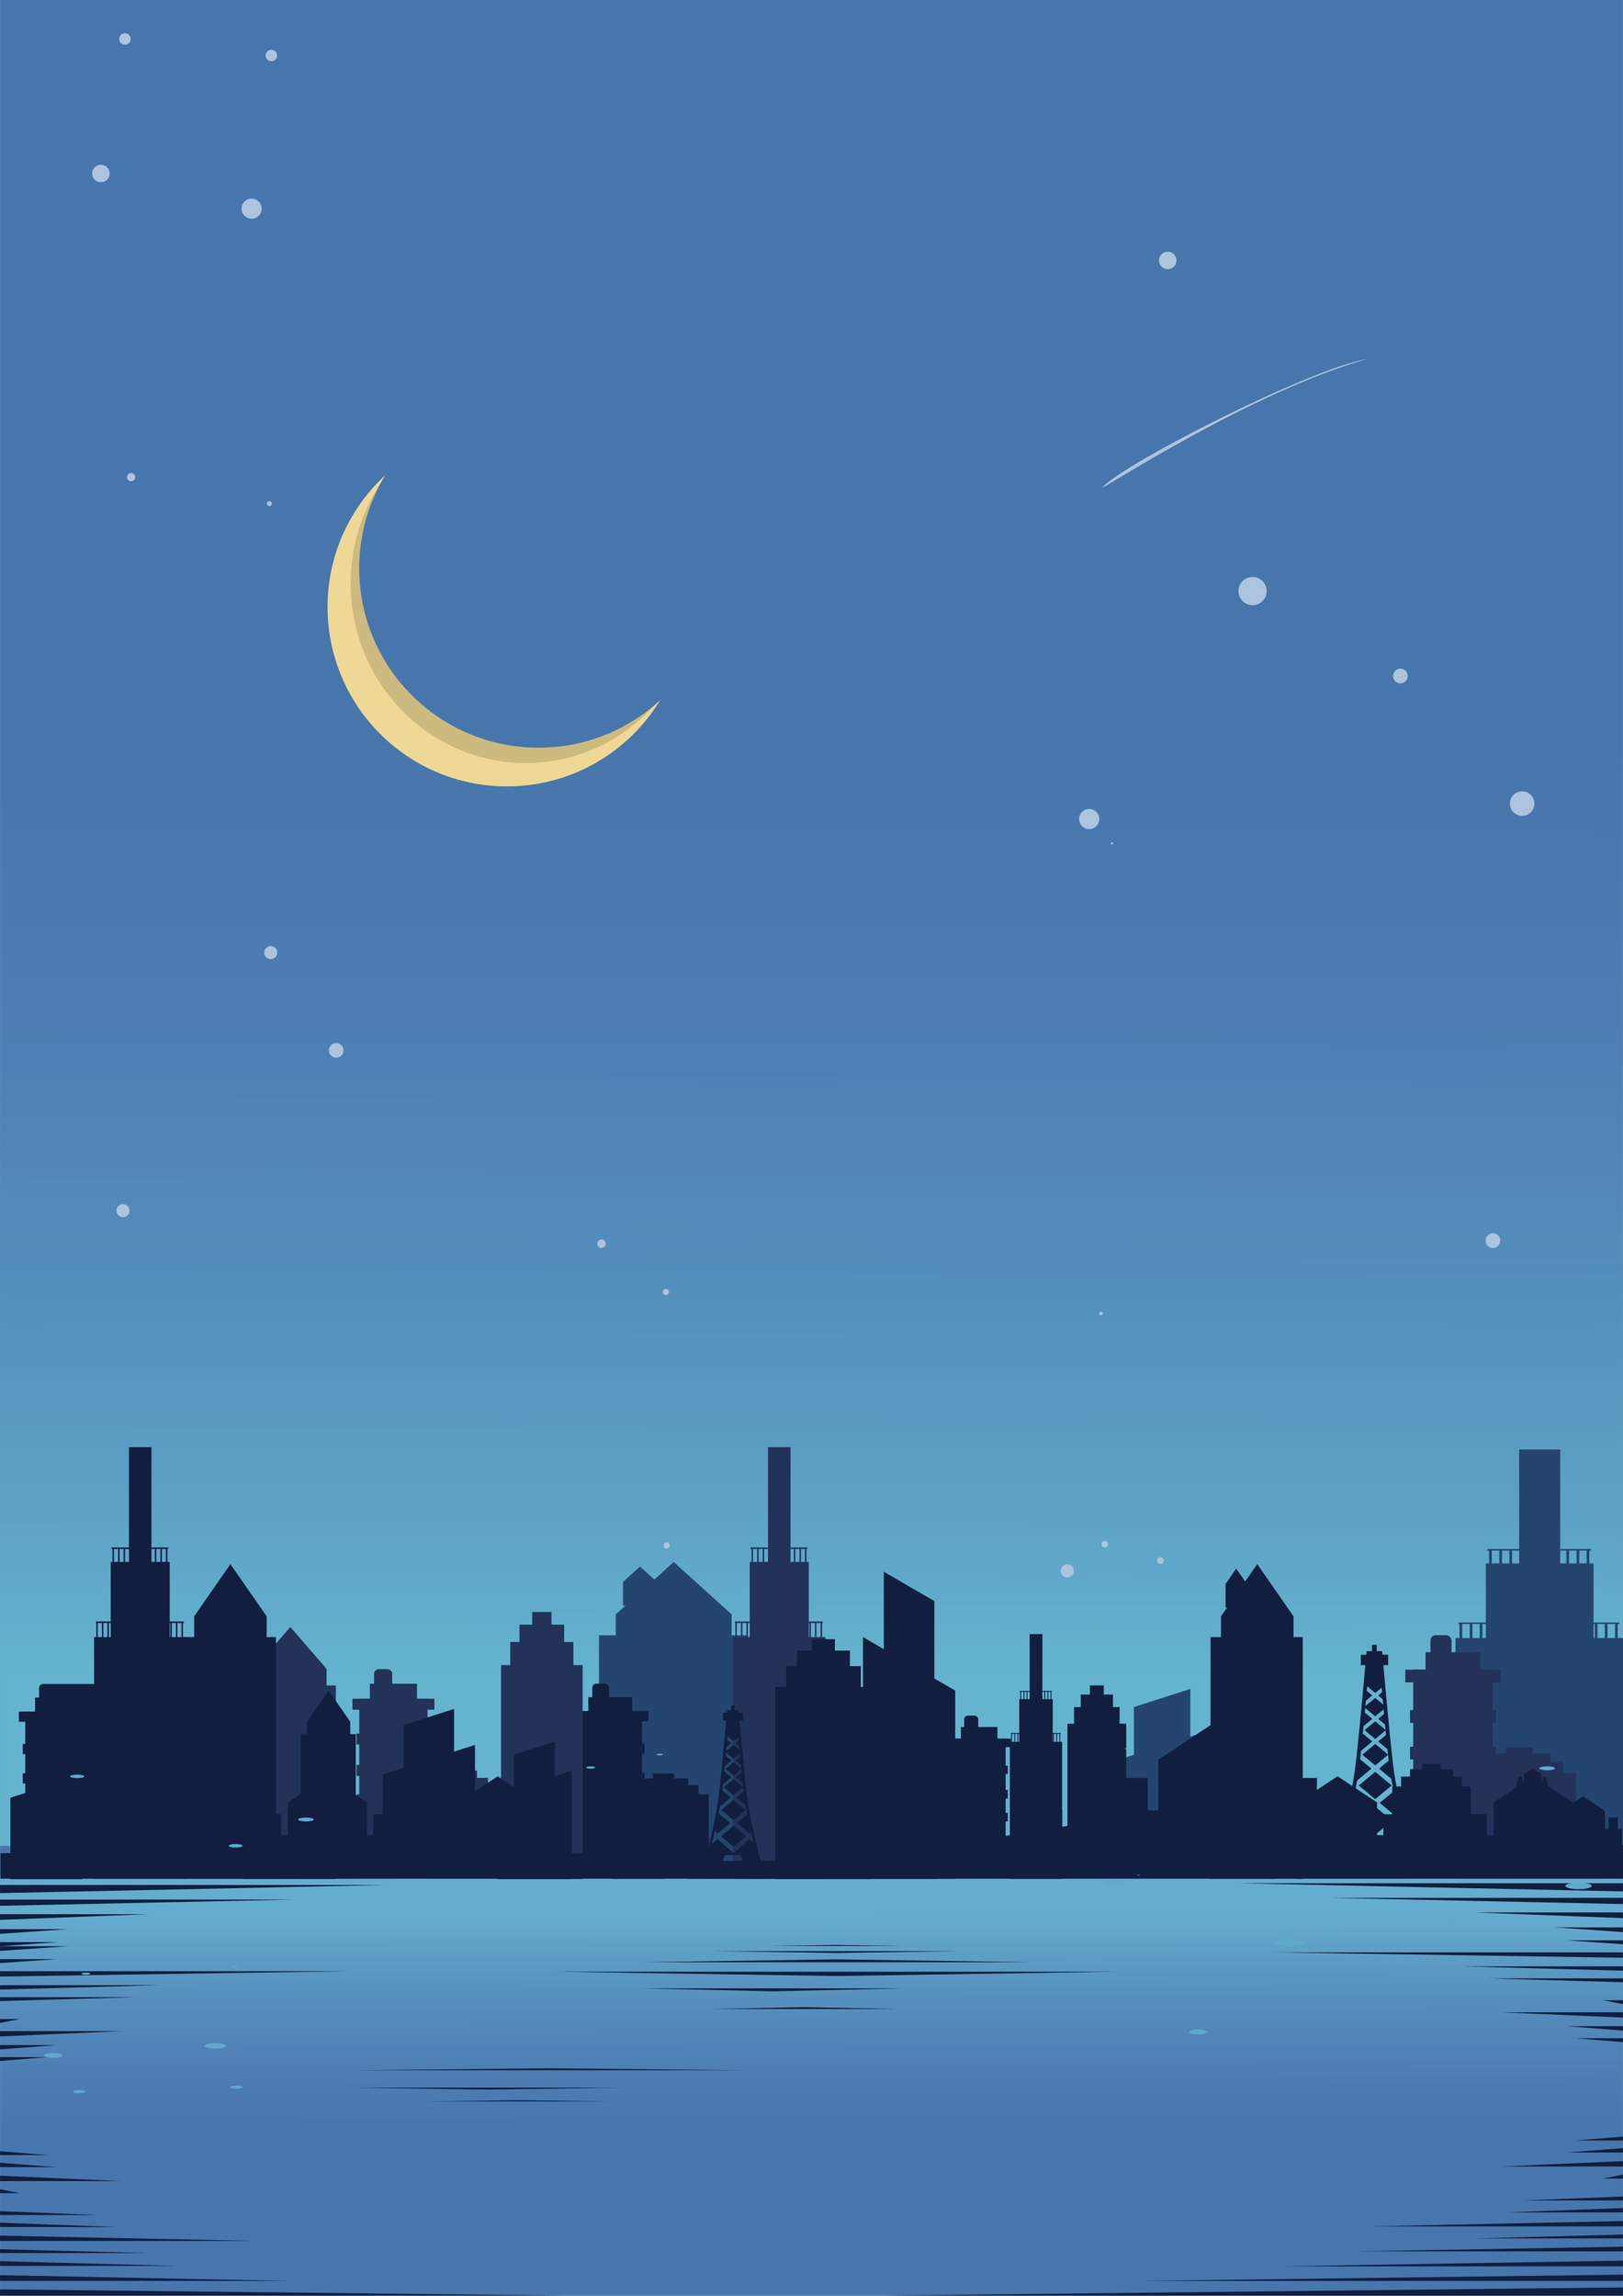 <?xml version="1.0" encoding="UTF-8"?>
<svg width="210mm" height="297mm" version="1.1" viewBox="0 0 744.09 1052.4" xmlns="http://www.w3.org/2000/svg" xmlns:xlink="http://www.w3.org/1999/xlink">
<defs>
<linearGradient id="b" x1="360.65" x2="362.5" y1="910.48" y2="112.36" gradientTransform="matrix(1 0 0 .545 0 272.77)" gradientUnits="userSpaceOnUse">
<stop stop-color="#64b4cf" offset="0"/>
<stop stop-color="#5785ba" stop-opacity="0" offset="1"/>
</linearGradient>
<linearGradient id="a" x1="360.65" x2="362.5" y1="910.48" y2="112.36" gradientTransform="matrix(1 0 0 .13 0 -996.45)" gradientUnits="userSpaceOnUse">
<stop stop-color="#64adcf" offset="0"/>
<stop stop-color="#5785ba" stop-opacity="0" offset="1"/>
</linearGradient>
</defs>
<g>
<rect width="744.09" height="1052.4" fill="#4776ac"/>
<rect transform="scale(1,-1)" y="-996.45" width="744.09" height="136.86" fill="url(#a)"/>
<rect y="272.77" width="744.09" height="573.34" fill="url(#b)"/>
<g transform="matrix(.835 0 0 .524 -202.91 448.92)" fill="#24466e">
<rect x="571.88" y="573.84" width="80.991" height="212.2"/>
<path d="m581.07 555.58 31.825-45.828 31.825 45.828v70.625h-63.651z"/>
<path d="m585.07 527.13 9.325-13.428 9.325 13.428v20.694h-18.651z"/>
</g>
<g transform="matrix(-.583 0 0 .322 753.25 607.91)" fill="#24466e">
<path d="m337.65 573.84 80.991 46.961v165.24h-80.991z"/>
<path d="m355.97 516.48 44.339 25.709v90.458h-44.339z"/>
</g>
<g transform="matrix(.953 0 0 .518 555.11 453.61)" fill="#24466e">
<rect x="117.73" y="573.84" width="80.991" height="212.2"/>
<rect x="132.31" y="507.82" width="51.834" height="166.45"/>
<rect x="148.35" y="407.03" width="19.763" height="166.45"/>
<g transform="matrix(.876 0 0 .876 -18.331 97.612)">
<rect transform="scale(-1,1)" x="-159.01" y="528.15" width="1.507" height="20.216"/>
<rect transform="scale(-1,1)" x="-164.64" y="528.15" width="1.507" height="20.216"/>
<rect transform="scale(-1,1)" x="-170.14" y="528.15" width="1.507" height="20.216"/>
<rect transform="matrix(0,-1,-1,0,0,0)" x="-529.52" y="-174.37" width="1.507" height="17.388"/>
</g>
<g transform="matrix(-.876 0 0 .876 333.77 97.612)">
<rect transform="scale(-1,1)" x="-159.01" y="528.15" width="1.507" height="20.216"/>
<rect transform="scale(-1,1)" x="-164.64" y="528.15" width="1.507" height="20.216"/>
<rect transform="scale(-1,1)" x="-170.14" y="528.15" width="1.507" height="20.216"/>
<rect transform="matrix(0,-1,-1,0,0,0)" x="-529.52" y="-174.37" width="1.507" height="17.741"/>
</g>
<g transform="matrix(.876 0 0 .876 -4.087 32.586)">
<rect transform="scale(-1,1)" x="-159.01" y="528.15" width="1.507" height="20.216"/>
<rect transform="scale(-1,1)" x="-164.64" y="528.15" width="1.507" height="20.216"/>
<rect transform="scale(-1,1)" x="-170.14" y="528.15" width="1.507" height="20.216"/>
<rect transform="matrix(0,-1,-1,0,0,0)" x="-529.52" y="-174.37" width="1.507" height="17.918"/>
</g>
<g transform="matrix(.876 0 0 .876 33.071 32.586)">
<rect transform="scale(-1,1)" x="-159.01" y="528.15" width="1.507" height="20.216"/>
<rect transform="scale(-1,1)" x="-164.64" y="528.15" width="1.507" height="20.216"/>
<rect transform="scale(-1,1)" x="-170.14" y="528.15" width="1.507" height="20.216"/>
<rect transform="matrix(0,-1,-1,0,0,0)" x="-529.52" y="-171.01" width="1.507" height="16.857"/>
</g>
</g>
<g transform="matrix(.522 0 0 .522 219.4 450.9)" fill="#111e40">
<path d="m337.65 573.84 80.991 46.961v165.24h-80.991z"/>
<path d="m355.97 516.48 44.339 25.709v90.458h-44.339z"/>
</g>
<g transform="matrix(.333 0 0 .333 330.03 599.06)" fill="#111e40">
<rect x="478.53" y="573.84" width="80.991" height="212.2"/>
<rect x="487.69" y="550.89" width="62.665" height="164.18"/>
<rect x="496.86" y="533.7" width="44.339" height="164.18"/>
<rect x="509.46" y="521.11" width="19.14" height="136.69"/>
</g>
<g transform="matrix(.522 0 0 .522 274.67 450.9)" fill="#233259">
<rect x="117.73" y="573.84" width="80.991" height="212.2"/>
<rect x="132.31" y="507.82" width="51.834" height="166.45"/>
<rect x="148.35" y="407.03" width="19.763" height="166.45"/>
<g transform="matrix(.876 0 0 .876 -18.331 97.612)">
<rect transform="scale(-1,1)" x="-159.01" y="528.15" width="1.507" height="20.216"/>
<rect transform="scale(-1,1)" x="-164.64" y="528.15" width="1.507" height="20.216"/>
<rect transform="scale(-1,1)" x="-170.14" y="528.15" width="1.507" height="20.216"/>
<rect transform="matrix(0,-1,-1,0,0,0)" x="-529.52" y="-174.37" width="1.507" height="17.388"/>
</g>
<g transform="matrix(-.876 0 0 .876 333.77 97.612)">
<rect transform="scale(-1,1)" x="-159.01" y="528.15" width="1.507" height="20.216"/>
<rect transform="scale(-1,1)" x="-164.64" y="528.15" width="1.507" height="20.216"/>
<rect transform="scale(-1,1)" x="-170.14" y="528.15" width="1.507" height="20.216"/>
<rect transform="matrix(0,-1,-1,0,0,0)" x="-529.52" y="-174.37" width="1.507" height="17.741"/>
</g>
<g transform="matrix(.876 0 0 .876 -4.087 32.586)">
<rect transform="scale(-1,1)" x="-159.01" y="528.15" width="1.507" height="20.216"/>
<rect transform="scale(-1,1)" x="-164.64" y="528.15" width="1.507" height="20.216"/>
<rect transform="scale(-1,1)" x="-170.14" y="528.15" width="1.507" height="20.216"/>
<rect transform="matrix(0,-1,-1,0,0,0)" x="-529.52" y="-174.37" width="1.507" height="17.918"/>
</g>
<g transform="matrix(.876 0 0 .876 33.071 32.586)">
<rect transform="scale(-1,1)" x="-159.01" y="528.15" width="1.507" height="20.216"/>
<rect transform="scale(-1,1)" x="-164.64" y="528.15" width="1.507" height="20.216"/>
<rect transform="scale(-1,1)" x="-170.14" y="528.15" width="1.507" height="20.216"/>
<rect transform="matrix(0,-1,-1,0,0,0)" x="-529.52" y="-171.01" width="1.507" height="16.857"/>
</g>
</g>
<g transform="matrix(.36 0 0 .36 185.07 577.82)" fill="#111e40">
<rect x="222.6" y="573.84" width="80.991" height="212.2"/>
<rect x="214.5" y="573.84" width="97.189" height="12.959"/>
<rect x="235.15" y="556.02" width="55.884" height="26.727"/>
<rect x="240.19" y="538.71" width="21.467" height="23.1" ry="5.441"/>
<rect x="219.37" y="615.07" width="87.453" height="12.959"/>
<rect x="219.37" y="652.3" width="87.453" height="12.959"/>
<rect x="219.37" y="687.23" width="87.453" height="12.959"/>
<rect x="219.37" y="722.74" width="87.453" height="12.959"/>
<rect x="219.37" y="755.38" width="87.453" height="12.959"/>
</g>
<g transform="matrix(.522 0 0 .418 100.23 532.75)" fill="#233259">
<rect x="21.947" y="573.84" width="80.991" height="212.2"/>
<path d="m31.13 555.58 31.825-45.828 31.825 45.828v70.625h-63.651z"/>
</g>
<g transform="matrix(.522 0 0 .522 72.769 450.9)" fill="#111e40">
<rect x="21.947" y="573.84" width="80.991" height="212.2"/>
<path d="m31.13 555.58 31.825-45.828 31.825 45.828v70.625h-63.651z"/>
</g>
<g transform="matrix(.522 0 0 .522 256.48 450.9)" fill="#111e40">
<rect x="571.88" y="573.84" width="80.991" height="212.2"/>
<path d="m581.07 555.58 31.825-45.828 31.825 45.828v70.625h-63.651z"/>
<path d="m585.07 527.13 9.325-13.428 9.325 13.428v20.694h-18.651z"/>
</g>
<g transform="translate(0,75)" fill="#233259">
<g transform="matrix(.45 0 0 .45 547.75 432.16)">
<rect x="222.6" y="573.84" width="80.991" height="212.2"/>
<rect x="214.5" y="573.84" width="97.189" height="12.959"/>
<rect x="235.15" y="556.02" width="55.884" height="26.727"/>
<rect x="240.19" y="538.71" width="21.467" height="23.1" ry="5.441"/>
<rect x="219.37" y="615.07" width="87.453" height="12.959"/>
<rect x="219.37" y="652.3" width="87.453" height="12.959"/>
<rect x="219.37" y="687.23" width="87.453" height="12.959"/>
<rect x="219.37" y="722.74" width="87.453" height="12.959"/>
<rect x="219.37" y="755.38" width="87.453" height="12.959"/>
</g>
<g transform="matrix(.641 0 0 .226 363.86 608.11)">
<rect x="478.53" y="573.84" width="80.991" height="212.2"/>
<rect x="487.69" y="550.89" width="62.665" height="164.18"/>
<rect x="496.86" y="533.7" width="44.339" height="164.18"/>
<rect x="509.46" y="521.11" width="19.14" height="136.69"/>
</g>
</g>
<g transform="matrix(.489 0 0 .489 288.1 476.28)" fill="#111e40">
<path d="m692.12 573.84s-6.189 70.734-10.252 106.1c-4.063 35.366-22.98 106.1-22.98 106.1h20.246l10.125-29.5h20.248l10.123 29.5h20.248s-18.918-70.732-22.98-106.1c-4.063-35.366-10.254-106.1-10.254-106.1zm0.57 32.969 7.527 6.264 5.975-4.971c0.107 1.191 0.268 2.943 0.389 4.273l-3.6 2.996 4.191 3.488c0.161 1.755 0.282 3.099 0.455 4.979l-7.41-6.166-9.219 7.67c0.177-1.91 0.29-3.181 0.455-4.977l6-4.992-5.152-4.287c0.117-1.292 0.286-3.131 0.389-4.277zm-1.859 20.373 9.387 7.811 7.836-6.519 0.408 4.26-5.481 4.561 6.43 5.352 0.479 4.996-9.672-8.049-9.982 8.307 9.982 8.307 9.719-8.088 0.408 4.262-7.363 6.127 8.707 7.244 0.533 5.043-12.004-9.988-12.113 10.08 12.115 10.082 12.02-10.002 0.6 5.488-9.021 7.508 11.451 9.529 2.221 11.713-13.068 10.875 15.834 13.176 2.117-1.762 3.141 13.133-5.258-4.375-20.037 17.77-20.037-17.77-7.35 6.115 2.123-8.762 1.023-0.852-0.682-0.566 1.369-5.857 3.516 2.926 15.832-13.176-14.502-12.066 1.691-8.887 13.416-11.162-10.555-8.783 0.855-7.908 10.535-8.766-8.91-7.414 0.664-6.938 8.246-6.861-7.029-5.85zm9.387 59.775-15.396 12.811 15.396 12.812 15.396-12.812zm0 32.619-15.834 13.176 15.834 13.176 15.834-13.176z"/>
<rect transform="scale(1,-1)" x="686.68" y="-586.95" width="25.665" height="9.767"/>
<rect transform="scale(1,-1)" x="697.18" y="-577.19" width="4.415" height="9.243"/>
</g>
<g transform="matrix(.484 0 0 .484 468.71 429.85)" fill="#111e40">
<rect x="413.48" y="849.96" width="136.85" height="41.076"/>
<rect x="527.32" y="830.16" width="15.937" height="36.832"/>
<rect x="420.55" y="830.16" width="19.473" height="36.832"/>
<path d="m446.48 818.96 37.426-24.749 37.426 24.749v41.076h-74.852z"/>
</g>
<g transform="matrix(-.597 0 0 .597 459.92 170.57)">
<circle cx="381.13" cy="180.38" r="137.73" fill="#efd895"/>
<ellipse cx="366.63" cy="162.45" rx="134.46" ry="137.73" fill="#cdba7e"/>
<circle cx="356.82" cy="150.68" r="137.73" fill="#4776ac"/>
</g>
<g transform="translate(-139.93 75)" fill="#111e40">
<path d="m151.49 709.58h51.25v76.455h-51.25z"/>
<path d="m148.57 709.58h57.087v4.669h-57.087z"/>
<path d="m156.01 703.16h42.204v9.63h-42.204z"/>
<path d="m159.79 696.92h25.883c1.086 0 1.96 0.874 1.96 1.96v4.402c0 1.086-0.874 1.96-1.96 1.96h-25.883c-1.086 0-1.96-0.874-1.96-1.96v-4.402c0-1.086 0.874-1.96 1.96-1.96z"/>
<path d="m150.33 724.44h53.579v4.669h-53.579z"/>
<path d="m150.33 737.85h53.579v4.669h-53.579z"/>
<path d="m150.33 750.44h53.579v4.669h-53.579z"/>
<path d="m150.33 763.23h53.579v4.669h-53.579z"/>
<path d="m150.33 774.99h53.579v4.669h-53.579z"/>
</g>
<g transform="matrix(.859 0 0 .859 -391.86 185.67)" fill="#233259">
<g transform="matrix(.45 0 0 .45 547.75 432.16)">
<rect x="222.6" y="573.84" width="80.991" height="212.2"/>
<rect x="214.5" y="573.84" width="97.189" height="12.959"/>
<rect x="235.15" y="556.02" width="55.884" height="26.727"/>
<rect x="240.19" y="538.71" width="21.467" height="23.1" ry="5.441"/>
<rect x="219.37" y="615.07" width="87.453" height="12.959"/>
<rect x="219.37" y="652.3" width="87.453" height="12.959"/>
<rect x="219.37" y="687.23" width="87.453" height="12.959"/>
<rect x="219.37" y="722.74" width="87.453" height="12.959"/>
<rect x="219.37" y="755.38" width="87.453" height="12.959"/>
</g>
<g transform="matrix(.641 0 0 .226 363.86 608.11)">
<rect x="478.53" y="573.84" width="80.991" height="212.2"/>
<rect x="487.69" y="550.89" width="62.665" height="164.18"/>
<rect x="496.86" y="533.7" width="44.339" height="164.18"/>
<rect x="509.46" y="521.11" width="19.14" height="136.69"/>
</g>
</g>
<g transform="matrix(.484 0 0 .484 -84.098 429.85)" fill="#111e40">
<rect x="413.48" y="849.96" width="136.85" height="41.076"/>
<rect x="527.32" y="830.16" width="15.937" height="36.832"/>
<rect x="420.55" y="830.16" width="19.473" height="36.832"/>
<path d="m446.48 818.96 37.426-24.749 37.426 24.749v41.076h-74.852z"/>
</g>
<g transform="matrix(.3 0 0 .3 369.99 624.85)" fill="#111e40">
<rect x="222.6" y="573.84" width="80.991" height="212.2"/>
<rect x="214.5" y="573.84" width="97.189" height="12.959"/>
<rect x="235.15" y="556.02" width="55.884" height="26.727"/>
<rect x="240.19" y="538.71" width="21.467" height="23.1" ry="5.441"/>
<rect x="219.37" y="615.07" width="87.453" height="12.959"/>
<rect x="219.37" y="652.3" width="87.453" height="12.959"/>
<rect x="219.37" y="687.23" width="87.453" height="12.959"/>
<rect x="219.37" y="722.74" width="87.453" height="12.959"/>
<rect x="219.37" y="755.38" width="87.453" height="12.959"/>
</g>
<g transform="matrix(.522 0 0 .522 -18.331 450.9)" fill="#111e40">
<rect x="117.73" y="573.84" width="80.991" height="212.2"/>
<rect x="132.31" y="507.82" width="51.834" height="166.45"/>
<rect x="148.35" y="407.03" width="19.763" height="166.45"/>
<g transform="matrix(.876 0 0 .876 -18.331 97.612)">
<rect transform="scale(-1,1)" x="-159.01" y="528.15" width="1.507" height="20.216"/>
<rect transform="scale(-1,1)" x="-164.64" y="528.15" width="1.507" height="20.216"/>
<rect transform="scale(-1,1)" x="-170.14" y="528.15" width="1.507" height="20.216"/>
<rect transform="matrix(0,-1,-1,0,0,0)" x="-529.52" y="-174.37" width="1.507" height="17.388"/>
</g>
<g transform="matrix(-.876 0 0 .876 333.77 97.612)">
<rect transform="scale(-1,1)" x="-159.01" y="528.15" width="1.507" height="20.216"/>
<rect transform="scale(-1,1)" x="-164.64" y="528.15" width="1.507" height="20.216"/>
<rect transform="scale(-1,1)" x="-170.14" y="528.15" width="1.507" height="20.216"/>
<rect transform="matrix(0,-1,-1,0,0,0)" x="-529.52" y="-174.37" width="1.507" height="17.741"/>
</g>
<g transform="matrix(.876 0 0 .876 -4.087 32.586)">
<rect transform="scale(-1,1)" x="-159.01" y="528.15" width="1.507" height="20.216"/>
<rect transform="scale(-1,1)" x="-164.64" y="528.15" width="1.507" height="20.216"/>
<rect transform="scale(-1,1)" x="-170.14" y="528.15" width="1.507" height="20.216"/>
<rect transform="matrix(0,-1,-1,0,0,0)" x="-529.52" y="-174.37" width="1.507" height="17.918"/>
</g>
<g transform="matrix(.876 0 0 .876 33.071 32.586)">
<rect transform="scale(-1,1)" x="-159.01" y="528.15" width="1.507" height="20.216"/>
<rect transform="scale(-1,1)" x="-164.64" y="528.15" width="1.507" height="20.216"/>
<rect transform="scale(-1,1)" x="-170.14" y="528.15" width="1.507" height="20.216"/>
<rect transform="matrix(0,-1,-1,0,0,0)" x="-529.52" y="-171.01" width="1.507" height="16.857"/>
</g>
</g>
<g transform="matrix(.444 0 0 .197 425.85 705.87)" fill="#111e40">
<rect x="478.53" y="573.84" width="80.991" height="212.2"/>
<rect x="487.69" y="550.89" width="62.665" height="164.18"/>
<rect x="496.86" y="533.7" width="44.339" height="164.18"/>
<rect x="509.46" y="521.11" width="19.14" height="136.69"/>
</g>
<g transform="matrix(-.522 0 0 .288 394.01 634.61)" fill="#111e40">
<path d="m337.65 573.84 80.991 46.961v165.24h-80.991z"/>
<path d="m355.97 516.48 44.339 25.709v90.458h-44.339z"/>
</g>
<g transform="matrix(.462 0 0 .462 8.618 498.18)" fill="#233259">
<rect x="478.53" y="573.84" width="80.991" height="212.2"/>
<rect x="487.69" y="550.89" width="62.665" height="164.18"/>
<rect x="496.86" y="533.7" width="44.339" height="164.18"/>
<rect x="509.46" y="521.11" width="19.14" height="136.69"/>
</g>
<g transform="matrix(-.423 0 0 .234 404.91 677.47)" fill="#111e40">
<path d="m337.65 573.84 80.991 46.961v165.24h-80.991z"/>
<path d="m355.97 516.48 44.339 25.709v90.458h-44.339z"/>
</g>
<g transform="matrix(.522 0 0 .522 72.769 450.9)" fill="#111e40">
<rect x="-139.04" y="763.57" width="583.12" height="22.461"/>
<rect x="464.66" y="770.35" width="218.73" height="15.685"/>
<rect x="398.13" y="776.1" width="582.33" height="9.935"/>
<rect x="998.93" y="756.6" width="288.13" height="29.431"/>
</g>
<g transform="matrix(.484 0 0 .484 379.01 429.85)" fill="#111e40">
<rect x="413.48" y="849.96" width="136.85" height="41.076"/>
<rect x="527.32" y="830.16" width="15.937" height="36.832"/>
<rect x="420.55" y="830.16" width="19.473" height="36.832"/>
<path d="m446.48 818.96 37.426-24.749 37.426 24.749v41.076h-74.852z"/>
</g>
<g transform="matrix(.751 0 0 .751 195.78 191.57)" fill="#111e40">
<rect x="413.48" y="849.96" width="136.85" height="41.076"/>
<rect x="527.32" y="830.16" width="15.937" height="36.832"/>
<rect x="420.55" y="830.16" width="19.473" height="36.832"/>
<path d="m446.48 818.96 37.426-24.749 37.426 24.749v41.076h-74.852z"/>
</g>
<g transform="matrix(.364 0 0 .364 81.41 575.01)" fill="#111e40">
<path d="m692.12 573.84s-6.189 70.734-10.252 106.1c-4.063 35.366-22.98 106.1-22.98 106.1h20.246l10.125-29.5h20.248l10.123 29.5h20.248s-18.918-70.732-22.98-106.1c-4.063-35.366-10.254-106.1-10.254-106.1zm0.57 32.969 7.527 6.264 5.975-4.971c0.107 1.191 0.268 2.943 0.389 4.273l-3.6 2.996 4.191 3.488c0.161 1.755 0.282 3.099 0.455 4.979l-7.41-6.166-9.219 7.67c0.177-1.91 0.29-3.181 0.455-4.977l6-4.992-5.152-4.287c0.117-1.292 0.286-3.131 0.389-4.277zm-1.859 20.373 9.387 7.811 7.836-6.519 0.408 4.26-5.481 4.561 6.43 5.352 0.479 4.996-9.672-8.049-9.982 8.307 9.982 8.307 9.719-8.088 0.408 4.262-7.363 6.127 8.707 7.244 0.533 5.043-12.004-9.988-12.113 10.08 12.115 10.082 12.02-10.002 0.6 5.488-9.021 7.508 11.451 9.529 2.221 11.713-13.068 10.875 15.834 13.176 2.117-1.762 3.141 13.133-5.258-4.375-20.037 17.77-20.037-17.77-7.35 6.115 2.123-8.762 1.023-0.852-0.682-0.566 1.369-5.857 3.516 2.926 15.832-13.176-14.502-12.066 1.691-8.887 13.416-11.162-10.555-8.783 0.855-7.908 10.535-8.766-8.91-7.414 0.664-6.938 8.246-6.861-7.029-5.85zm9.387 59.775-15.396 12.811 15.396 12.812 15.396-12.812zm0 32.619-15.834 13.176 15.834 13.176 15.834-13.176z"/>
<rect transform="scale(1,-1)" x="686.68" y="-586.95" width="25.665" height="9.767"/>
<rect transform="scale(1,-1)" x="697.18" y="-577.19" width="4.415" height="9.243"/>
</g>
<g transform="matrix(-.423 0 0 .117 637.6 769)" fill="#111e40">
<path d="m337.65 573.84 80.991 46.961v165.24h-80.991z"/>
<path d="m355.97 516.48 44.339 25.709v90.458h-44.339z"/>
</g>
<g transform="matrix(.296 0 0 .296 428.14 628.59)" fill="#111e40">
<rect x="117.73" y="573.84" width="80.991" height="212.2"/>
<rect x="132.31" y="507.82" width="51.834" height="166.45"/>
<rect x="148.35" y="407.03" width="19.763" height="166.45"/>
<g transform="matrix(.876 0 0 .876 -18.331 97.612)">
<rect transform="scale(-1,1)" x="-159.01" y="528.15" width="1.507" height="20.216"/>
<rect transform="scale(-1,1)" x="-164.64" y="528.15" width="1.507" height="20.216"/>
<rect transform="scale(-1,1)" x="-170.14" y="528.15" width="1.507" height="20.216"/>
<rect transform="matrix(0,-1,-1,0,0,0)" x="-529.52" y="-174.37" width="1.507" height="17.388"/>
</g>
<g transform="matrix(-.876 0 0 .876 333.77 97.612)">
<rect transform="scale(-1,1)" x="-159.01" y="528.15" width="1.507" height="20.216"/>
<rect transform="scale(-1,1)" x="-164.64" y="528.15" width="1.507" height="20.216"/>
<rect transform="scale(-1,1)" x="-170.14" y="528.15" width="1.507" height="20.216"/>
<rect transform="matrix(0,-1,-1,0,0,0)" x="-529.52" y="-174.37" width="1.507" height="17.741"/>
</g>
<g transform="matrix(.876 0 0 .876 -4.087 32.586)">
<rect transform="scale(-1,1)" x="-159.01" y="528.15" width="1.507" height="20.216"/>
<rect transform="scale(-1,1)" x="-164.64" y="528.15" width="1.507" height="20.216"/>
<rect transform="scale(-1,1)" x="-170.14" y="528.15" width="1.507" height="20.216"/>
<rect transform="matrix(0,-1,-1,0,0,0)" x="-529.52" y="-174.37" width="1.507" height="17.918"/>
</g>
<g transform="matrix(.876 0 0 .876 33.071 32.586)">
<rect transform="scale(-1,1)" x="-159.01" y="528.15" width="1.507" height="20.216"/>
<rect transform="scale(-1,1)" x="-164.64" y="528.15" width="1.507" height="20.216"/>
<rect transform="scale(-1,1)" x="-170.14" y="528.15" width="1.507" height="20.216"/>
<rect transform="matrix(0,-1,-1,0,0,0)" x="-529.52" y="-171.01" width="1.507" height="16.857"/>
</g>
</g>
<g transform="matrix(.547 0 0 .415 93.629 535.14)" fill="#111e40">
<rect x="478.53" y="573.84" width="80.991" height="212.2"/>
<rect x="487.69" y="550.89" width="62.665" height="164.18"/>
<rect x="496.86" y="533.7" width="44.339" height="164.18"/>
<rect x="509.46" y="521.11" width="19.14" height="136.69"/>
</g>
<g transform="matrix(.513 0 0 .181 37.89 718.64)" fill="#111e40">
<rect x="478.53" y="573.84" width="80.991" height="212.2"/>
<rect x="487.69" y="550.89" width="62.665" height="164.18"/>
<rect x="496.86" y="533.7" width="44.339" height="164.18"/>
<rect x="509.46" y="521.11" width="19.14" height="136.69"/>
</g>
<g transform="matrix(-.408 0 0 .226 175.55 683.78)" fill="#111e40">
<path d="m337.65 573.84 80.991 46.961v165.24h-80.991z"/>
<path d="m355.97 516.48 44.339 25.709v90.458h-44.339z"/>
</g>
<g transform="matrix(.484 0 0 .484 -6.013 429.85)" fill="#111e40">
<rect x="413.48" y="849.96" width="136.85" height="41.076"/>
<rect x="527.32" y="830.16" width="15.937" height="36.832"/>
<rect x="420.55" y="830.16" width="19.473" height="36.832"/>
<path d="m446.48 818.96 37.426-24.749 37.426 24.749v41.076h-74.852z"/>
</g>
<g transform="matrix(.312 0 0 .312 131 615.9)" fill="#111e40">
<rect x="21.947" y="573.84" width="80.991" height="212.2"/>
<path d="m31.13 555.58 31.825-45.828 31.825 45.828v70.625h-63.651z"/>
</g>
<g transform="matrix(.268 0 0 .268 596.14 610.64)" fill="#111e40">
<rect x="413.48" y="849.96" width="136.85" height="41.076"/>
<rect x="527.32" y="830.16" width="15.937" height="36.832"/>
<rect x="420.55" y="830.16" width="19.473" height="36.832"/>
<path d="m446.48 818.96 37.426-24.749 37.426 24.749v41.076h-74.852z"/>
</g>
<g transform="matrix(.105 0 0 .105 651.87 727.25)" fill="#111e40">
<rect x="413.48" y="849.96" width="136.85" height="41.076"/>
<rect x="527.32" y="830.16" width="15.937" height="36.832"/>
<rect x="420.55" y="830.16" width="19.473" height="36.832"/>
<path d="m446.48 818.96 37.426-24.749 37.426 24.749v41.076h-74.852z"/>
</g>
<circle cx="489.32" cy="720.07" r="3.002" fill="#adc4de"/>
<circle transform="scale(-1,1)" cx="-305.61" cy="708.46" r="1.397" fill="#adc4de"/>
<g transform="matrix(1 0 0 .724 0 290.36)" fill="#111e40">
<path d="m0 792.42h176.75l-176.75 5.181z"/>
<path d="m0 801.67h134.81l-134.81 3.951z"/>
<path d="m0 810.92h67.882l-67.882 3.624z"/>
<path d="m0 820.4h31.141l-31.141 2.97z"/>
<path d="m0 828.57h26.237l-26.237 2.644z"/>
<path d="m744.09 791.32h-176.75l176.75 5.181z"/>
<path d="m744.09 800.56h-134.81l134.81 3.951z"/>
<path d="m744.09 809.81h-67.882l67.882 3.624z"/>
<path d="m744.09 819.29h-31.141l31.141 2.97z"/>
<path d="m744.09 827.47h-26.237l26.237 2.463z"/>
<path d="m744.09 835.1h-160.36l160.36 3.377z"/>
<path d="m744.09 843.94h-73.564l73.564 2.768z"/>
<path d="m744.09 851.55h-61.979l61.979 2.463z"/>
<path d="m744.09 865.39h-9.119l9.119 2.463z"/>
<path d="m744.09 873.03h-55.733l55.733 3.377z"/>
<path d="m744.09 881.86h-25.568l25.568 2.768z"/>
<path d="m744.09 889.48h-21.541l21.541 2.463z"/>
<path d="m0 831.21h31.141l-31.141 2.97z"/>
<path d="m0 839.39h26.237l-26.237 2.463z"/>
<path d="m0 847.02h160.36l-160.36 3.377z"/>
<path d="m0 855.86h73.564l-73.564 2.768z"/>
<path d="m0 863.47h61.979l-61.979 2.463z"/>
<path d="m0 877.31h9.119l-9.119 2.463z"/>
<path d="m0 884.95h55.733l-55.733 3.377z"/>
<path d="m0 893.78h25.568l-25.568 2.768z"/>
<path d="m0 901.4h21.541l-21.541 2.463z"/>
<path d="m744.09 1052.4h-339.51l339.51-5.181z"/>
<path d="m744.09 1043.1h-221.02l221.02-3.951z"/>
<path d="m744.09 1033.9h-156.56l156.56-3.624z"/>
<path d="m744.09 1024.4h-122.27l122.27-2.97z"/>
<path d="m744.09 1016.2h-67.956l67.956-2.463z"/>
<path d="m744.09 1008.6h-116.89l116.89-3.377z"/>
<path d="m744.09 999.74h-53.625l53.625-2.768z"/>
<path d="m744.09 992.13h-45.18l45.18-2.463z"/>
<path d="m744.09 978.29h-9.119l9.119-2.463z"/>
<path d="m744.09 970.65h-55.733l55.733-3.377z"/>
<path d="m744.09 961.82h-25.568l25.568-2.768z"/>
<path d="m744.09 954.2h-21.541l21.541-2.463z"/>
<path d="m0 1052.4h258.95l-258.95-3.951z"/>
<path d="m0 1043.1h132.42l-132.42-3.624z"/>
<path d="m0 1033.6h80.481l-80.481-2.97z"/>
<path d="m0 1025.5h67.956l-67.956-2.463z"/>
<path d="m0 1017.8h116.89l-116.89-3.377z"/>
<path d="m0 1009h53.625l-53.625-2.768z"/>
<path d="m0 1001.4h45.18l-45.18-2.463z"/>
<path d="m0 987.53h9.119l-9.119-2.463z"/>
<path d="m0 979.9h55.733l-55.733-3.377z"/>
<path d="m0 971.07h25.568l-25.568-2.768z"/>
<path d="m0 963.45h21.541l-21.541-2.463z"/>
<path d="m254.56 847.35 128.94 2.715 128.94-2.715h-128.94z"/>
<path d="m294.25 857.87 60.124 1.88 60.123-1.88h-60.123z"/>
<path d="m326.62 870.97 42.091-1.198 42.091 1.198h-42.091z"/>
<path d="m294.25 841.37 89.253-1.88 89.252 1.88h-89.252z"/>
<path d="m326.62 834.29 56.887 1.198 56.886-1.198h-56.886z"/>
<path d="m352.56 831.05 30.938-0.652 30.937 0.652h-30.937z"/>
<path d="m163.15 920.73 60.124 1.255 60.123-1.255h-60.123z"/>
<path d="m195.52 929.47 42.091-0.8 42.091 0.8h-42.091z"/>
<path d="m163.15 909.72 89.253-1.255 89.252 1.255h-89.252z"/>
</g>
<circle cx="506.5" cy="707.86" r="1.502" fill="#adc4de"/>
<circle cx="532" cy="715.36" r="1.502" fill="#adc4de"/>
<g fill="#adc4de">
<circle cx="574.27" cy="270.95" r="6.473"/>
<circle cx="124.12" cy="436.69" r="2.98"/>
<circle cx="115.35" cy="95.659" r="4.624"/>
<circle cx="499.36" cy="375.45" r="4.624"/>
<circle cx="154.13" cy="481.5" r="3.356"/>
<circle transform="matrix(-.048 .999 -.999 -.048 0 0)" cx="334.4" cy="-714.64" r="5.622"/>
<circle transform="matrix(-.048 .999 -.999 -.048 0 0)" cx="93.546" cy="-540.41" r="4.016"/>
<circle transform="matrix(-.048 .999 -.999 -.048 0 0)" cx="215.55" cy="-70.526" r="1.894"/>
<circle cx="642.05" cy="309.9" r="3.356"/>
<circle cx="57.276" cy="17.865" r="2.649"/>
<circle cx="684.48" cy="568.7" r="3.356"/>
<circle cx="275.77" cy="570.12" r="1.942"/>
<circle cx="56.379" cy="554.98" r="3.002"/>
<circle transform="scale(-1,1)" cx="-509.82" cy="386.63" r=".533"/>
<circle transform="scale(-1,1)" cx="-305.28" cy="592.24" r="1.397"/>
<circle cx="123.5" cy="230.86" r="1.124"/>
<circle transform="matrix(-.048 .999 -.999 -.048 0 0)" cx="77.219" cy="-49.999" r="4.016"/>
<circle transform="matrix(-.048 .999 -.999 -.048 0 0)" cx="19.435" cy="-125.46" r="2.628"/>
<circle cx="504.79" cy="602.07" r=".795"/>
</g>
<g transform="matrix(1.073 0 0 -.269 -25.114 963.58)" fill="#61a8cc">
<circle cx="574.27" cy="270.95" r="6.473" d="m 580.741,270.951 c 0,3.575 -2.898,6.473 -6.473,6.473 -3.575,0 -6.473,-2.898 -6.473,-6.473 0,-3.575 2.898,-6.473 6.473,-6.473 3.575,0 6.473,2.898 6.473,6.473 z"/>
<circle cx="124.12" cy="436.69" r="2.98" d="m 127.102,436.687 c 0,1.646 -1.334,2.98 -2.98,2.98 -1.646,0 -2.98,-1.334 -2.98,-2.98 0,-1.646 1.334,-2.98 2.98,-2.98 1.646,0 2.98,1.334 2.98,2.98 z"/>
<circle cx="115.35" cy="95.659" r="4.624" d="m 119.971,95.659 c 0,2.554 -2.07,4.624 -4.624,4.624 -2.554,0 -4.624,-2.07 -4.624,-4.624 0,-2.554 2.07,-4.624 4.624,-4.624 2.554,0 4.624,2.07 4.624,4.624 z"/>
<circle cx="499.36" cy="375.45" r="4.624" d="m 503.987,375.447 c 0,2.554 -2.07,4.624 -4.624,4.624 -2.554,0 -4.624,-2.07 -4.624,-4.624 0,-2.554 2.07,-4.624 4.624,-4.624 2.554,0 4.624,2.07 4.624,4.624 z"/>
<circle cx="154.13" cy="481.5" r="3.356" d="m 157.481,481.504 c 0,1.853 -1.502,3.356 -3.356,3.356 -1.853,0 -3.356,-1.502 -3.356,-3.356 0,-1.853 1.502,-3.356 3.356,-3.356 1.853,0 3.356,1.502 3.356,3.356 z"/>
<circle transform="matrix(-.048 .999 -.999 -.048 0 0)" cx="334.4" cy="-714.64" r="5.622" d="m 340.021,-714.644 c 0,3.105 -2.517,5.622 -5.622,5.622 -3.105,0 -5.622,-2.517 -5.622,-5.622 0,-3.105 2.517,-5.622 5.622,-5.622 3.105,0 5.622,2.517 5.622,5.622 z"/>
<circle transform="matrix(-.048 .999 -.999 -.048 0 0)" cx="93.546" cy="-540.41" r="4.016" d="m 97.562,-540.412 c 0,2.218 -1.798,4.015 -4.015,4.015 -2.218,0 -4.015,-1.798 -4.015,-4.015 0,-2.218 1.798,-4.015 4.015,-4.015 2.218,0 4.015,1.798 4.015,4.015 z"/>
<circle transform="matrix(-.048 .999 -.999 -.048 0 0)" cx="215.55" cy="-70.526" r="1.894" d="m 217.442,-70.526 c 0,1.046 -0.848,1.894 -1.894,1.894 -1.046,0 -1.894,-0.848 -1.894,-1.894 0,-1.046 0.848,-1.894 1.894,-1.894 1.046,0 1.894,0.848 1.894,1.894 z"/>
<circle cx="642.05" cy="309.9" r="3.356" d="m 645.409,309.9 c 0,1.853 -1.502,3.356 -3.356,3.356 -1.853,0 -3.356,-1.502 -3.356,-3.356 0,-1.853 1.502,-3.356 3.356,-3.356 1.853,0 3.356,1.502 3.356,3.356 z"/>
<circle cx="57.276" cy="17.865" r="2.649" d="m 59.924,17.865 c 0,1.463 -1.186,2.649 -2.649,2.649 -1.463,0 -2.649,-1.186 -2.649,-2.649 0,-1.463 1.186,-2.649 2.649,-2.649 1.463,0 2.649,1.186 2.649,2.649 z"/>
<circle cx="684.48" cy="568.7" r="3.356" d="m 687.835,568.701 c 0,1.853 -1.502,3.356 -3.356,3.356 -1.853,0 -3.356,-1.502 -3.356,-3.356 0,-1.853 1.502,-3.356 3.356,-3.356 1.853,0 3.356,1.502 3.356,3.356 z"/>
<circle cx="275.77" cy="570.12" r="1.942" d="m 277.713,570.115 c 0,1.072 -0.869,1.942 -1.942,1.942 -1.072,0 -1.942,-0.869 -1.942,-1.942 0,-1.072 0.869,-1.942 1.942,-1.942 1.072,0 1.942,0.869 1.942,1.942 z"/>
<circle cx="56.379" cy="554.98" r="3.002" d="m 59.381,554.984 c 0,1.658 -1.344,3.002 -3.002,3.002 -1.658,0 -3.002,-1.344 -3.002,-3.002 0,-1.658 1.344,-3.002 3.002,-3.002 1.658,0 3.002,1.344 3.002,3.002 z"/>
<circle transform="scale(-1,1)" cx="-509.82" cy="386.63" r=".533" d="m -509.291,386.627 c 0,0.294 -0.239,0.533 -0.533,0.533 -0.294,0 -0.533,-0.239 -0.533,-0.533 0,-0.294 0.239,-0.533 0.533,-0.533 0.294,0 0.533,0.239 0.533,0.533 z"/>
<circle transform="scale(-1,1)" cx="-305.28" cy="592.24" r="1.397" d="m -303.881,592.237 c 0,0.772 -0.626,1.397 -1.397,1.397 -0.772,0 -1.397,-0.626 -1.397,-1.397 0,-0.772 0.626,-1.397 1.397,-1.397 0.772,0 1.397,0.626 1.397,1.397 z"/>
<circle cx="123.5" cy="230.86" r="1.124" d="m 124.624,230.862 c 0,0.621 -0.503,1.124 -1.124,1.124 -0.621,0 -1.124,-0.503 -1.124,-1.124 0,-0.621 0.503,-1.124 1.124,-1.124 0.621,0 1.124,0.503 1.124,1.124 z"/>
<circle transform="matrix(-.048 .999 -.999 -.048 0 0)" cx="77.219" cy="-49.999" r="4.016" d="m 81.234,-49.999 c 0,2.218 -1.798,4.015 -4.015,4.015 -2.218,0 -4.015,-1.798 -4.015,-4.015 0,-2.218 1.798,-4.015 4.015,-4.015 2.218,0 4.015,1.798 4.015,4.015 z"/>
<circle transform="matrix(-.048 .999 -.999 -.048 0 0)" cx="19.435" cy="-125.46" r="2.628" d="m 22.063,-125.455 c 0,1.452 -1.177,2.628 -2.628,2.628 -1.452,0 -2.628,-1.177 -2.628,-2.628 0,-1.452 1.177,-2.628 2.628,-2.628 1.452,0 2.628,1.177 2.628,2.628 z"/>
<circle cx="504.79" cy="602.07" r=".795" d="m 505.588,602.069 c 0,0.439 -0.356,0.795 -0.795,0.795 -0.439,0 -0.795,-0.356 -0.795,-0.795 0,-0.439 0.356,-0.795 0.795,-0.795 0.439,0 0.795,0.356 0.795,0.795 z"/>
</g>
<path d="m505.4 223.51c-1.527 1.84 67.869-43.851 121.47-58.981-26.464 4.415-112.8 48.543-121.47 58.981z" fill="#adc4de" stroke-opacity="0"/>
</g>
</svg>
